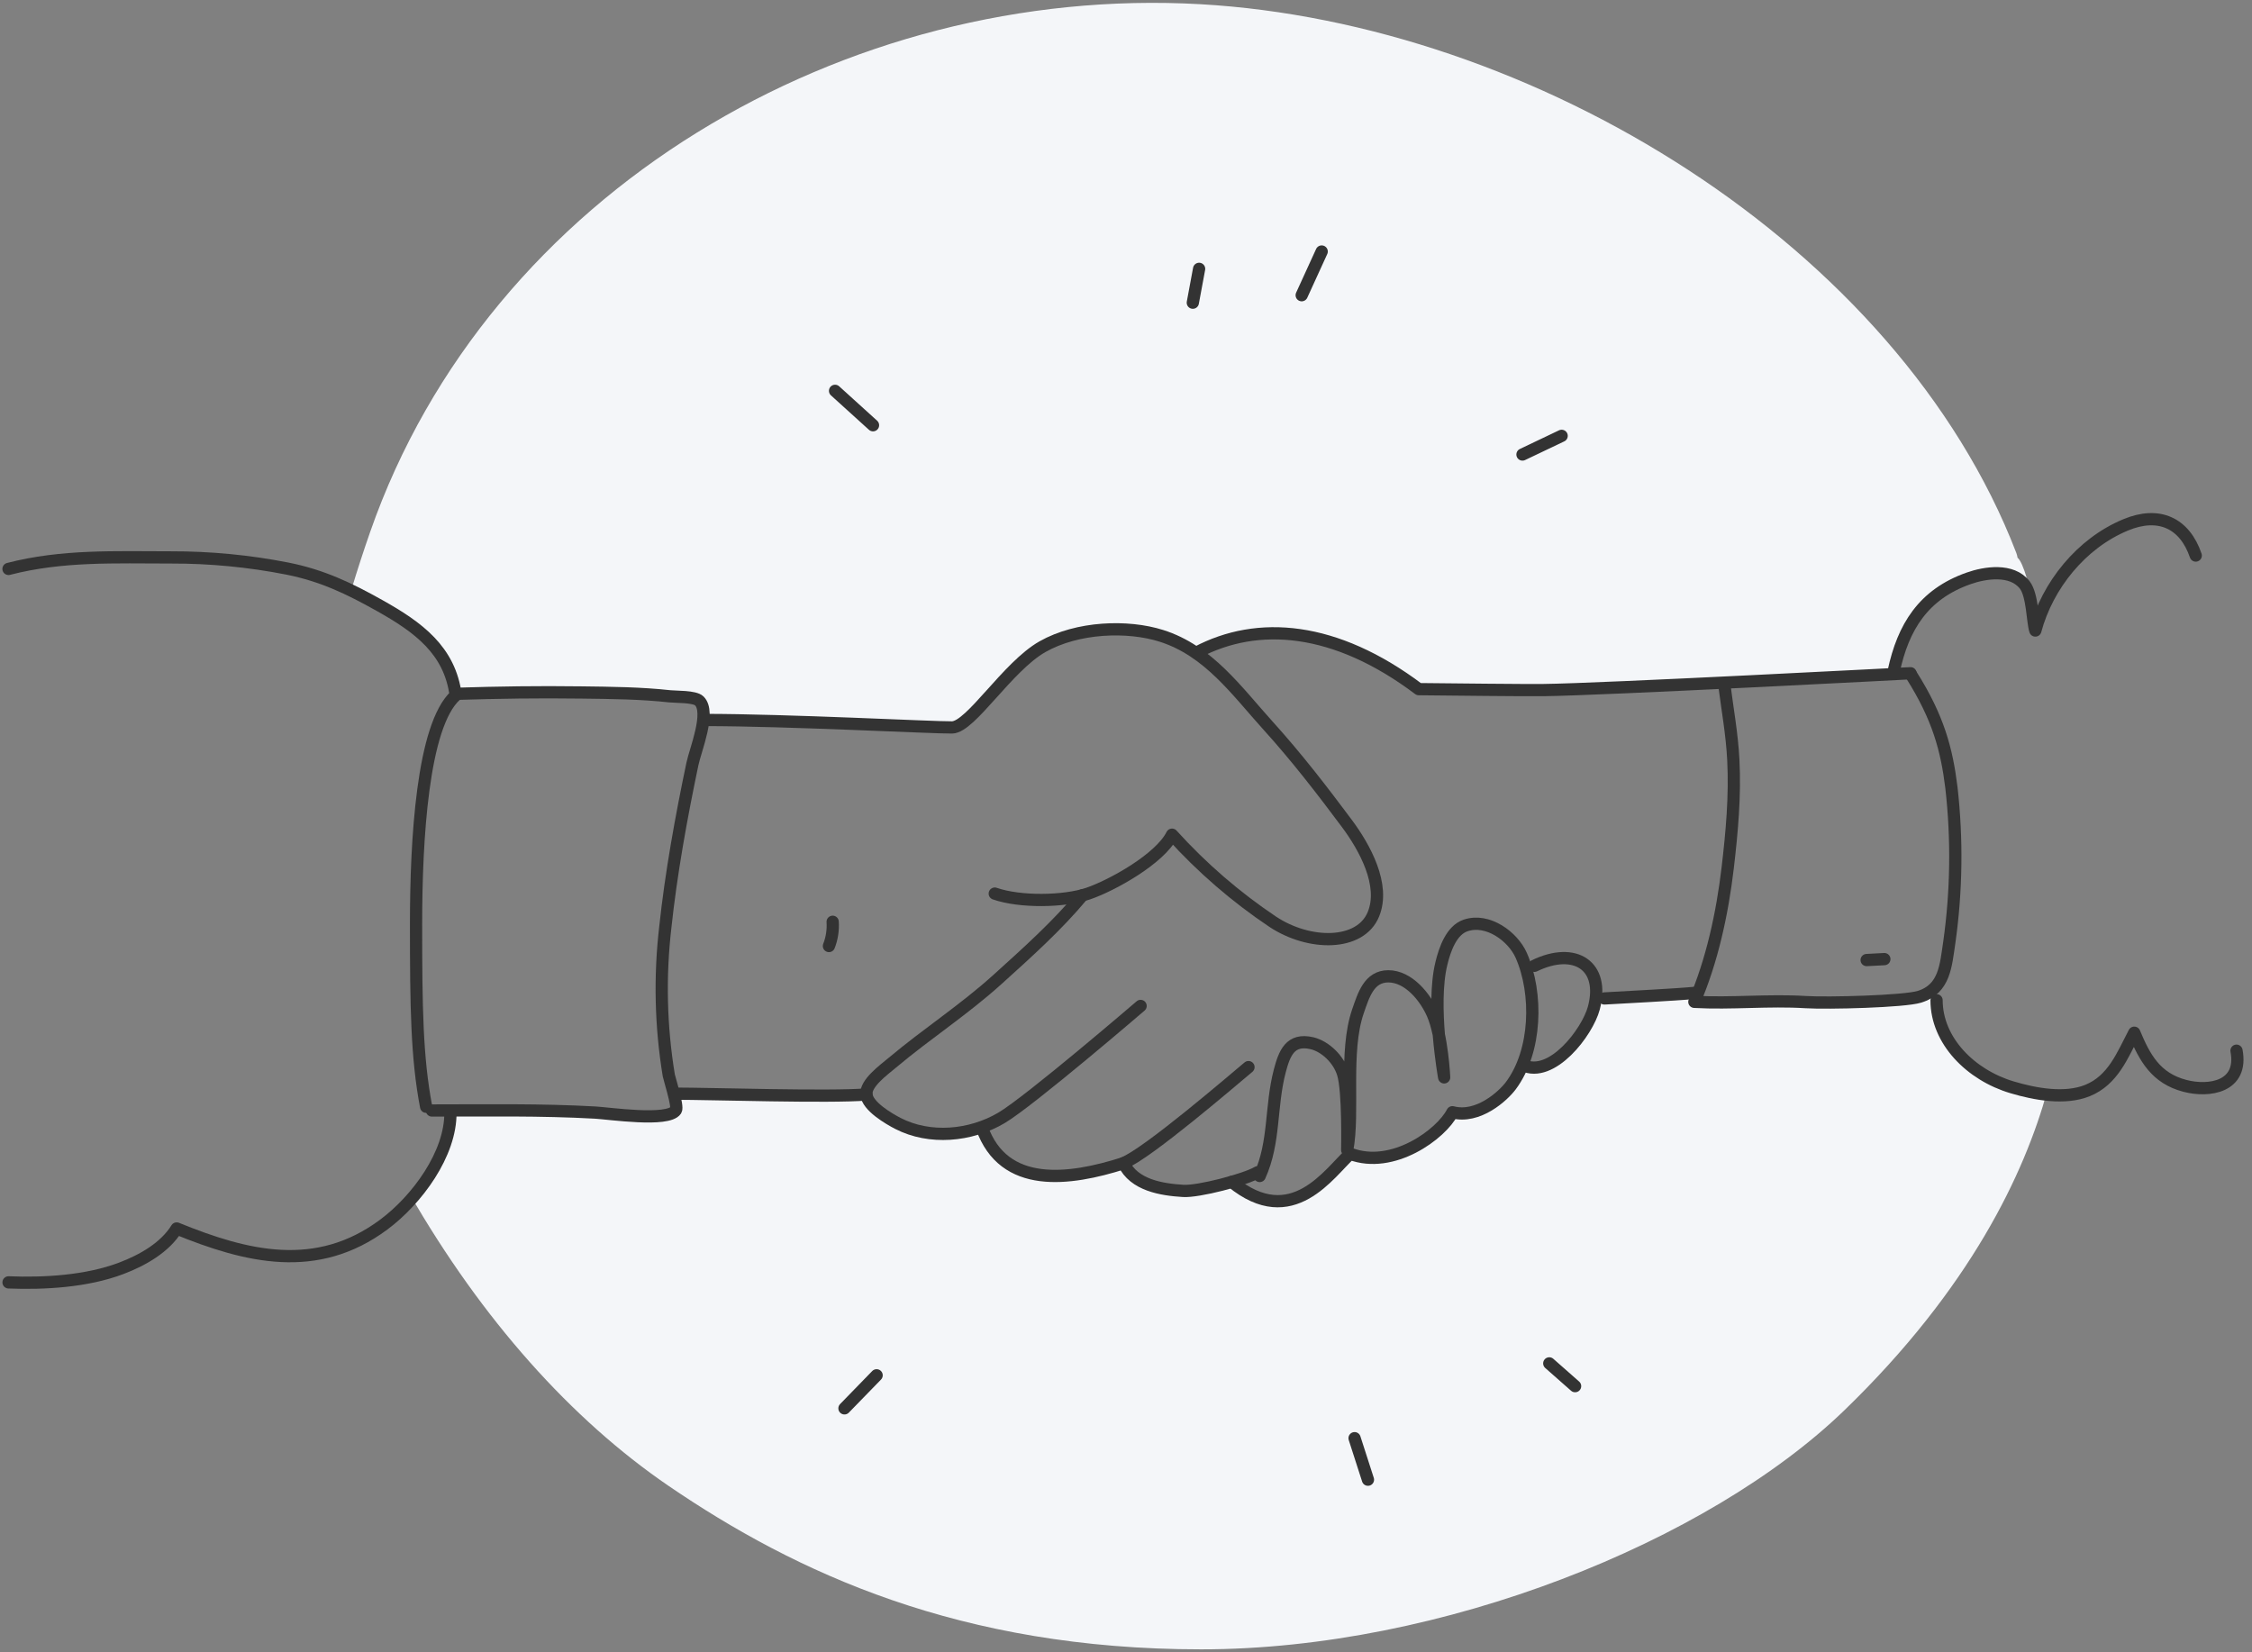 <?xml version="1.0" encoding="UTF-8"?>
<svg width="368px" height="270px" viewBox="0 0 368 270" version="1.1" xmlns="http://www.w3.org/2000/svg" xmlns:xlink="http://www.w3.org/1999/xlink">
    <rect x="0" y="0" width="368" height="270" fill="#808080" stroke="none"/>
    <title>Group</title>
    <g id="Employee-Self-Service" stroke="none" stroke-width="1" fill="none" fill-rule="evenodd">
        <g id="Employee-Onboarding" transform="translate(-116, -128)">
            <g id="Group" transform="translate(117.39, 128)">
                <g id="BG" transform="translate(55.61, 0)" fill="#F4F6F9" fill-rule="nonzero">
                    <path d="M4.53,98.488 C10.758,101.956 15.853,105.656 16.94,112.818 C23.65,112.643 31.095,112.575 37.606,112.66 C42.413,112.722 47.266,112.762 52.044,113.287 C53.058,113.394 56.093,113.287 56.857,114.033 C57.508,114.677 57.633,115.823 57.502,117.134 L57.65,117.134 C71.295,117.134 95.199,118.388 98.268,118.349 C101.337,118.309 107.327,108.429 113.068,105.187 C118.81,101.945 127.025,101.668 132.557,103.419 C134.574,104.075 136.482,105.027 138.219,106.243 L138.338,106.147 C148.336,100.877 161.042,101.9 174.693,112.129 C180.292,112.186 191.82,112.315 195.076,112.282 C203.183,112.197 241.701,110.237 252.431,109.683 L252.47,109.231 C254.016,102.029 257.3,96.675 264.751,94.065 C267.418,93.127 271.812,92.433 273.929,95.138 C275.243,96.833 275.186,101.194 275.667,102.572 C275.735,102.306 275.82,102.046 275.899,101.787 C274.767,95.901 273.635,91.93 272.689,91.139 C272.65,90.877 272.583,90.619 272.491,90.371 C253.088,39.963 193.405,3.779 139.181,0.689 C81.215,-2.61 22.936,31.191 3.493,86.914 C2.418,89.992 1.398,93.127 0.436,96.313 C1.784,96.98 3.142,97.72 4.53,98.488 Z" id="Path"></path>
                    <path d="M271.874,177.036 C265.04,175.02 259.491,169.4 259.491,162.836 L258.517,161.373 C257.962,161.771 257.344,162.075 256.689,162.271 C254.18,163.045 241.696,163.367 238.055,163.141 C232.025,162.763 225.922,163.429 219.829,163.096 C220.039,162.61 220.226,162.113 220.396,161.616 L220.073,161.616 C216.217,161.977 208.936,162.305 205.069,162.542 L203.648,162.61 C203.577,163.114 203.476,163.614 203.348,164.107 C202.317,168.044 196.468,175.669 191.758,173.41 L191.786,173.15 C191.287,174.431 190.621,175.641 189.804,176.748 C188.57,178.403 184.454,182.194 180.236,181.081 C178.413,184.634 170.486,190.491 163.505,187.859 C160.108,190.87 154.021,200.517 144.107,192.434 C144.107,192.434 137.771,194.01 136.141,193.909 C132.596,193.677 128.084,192.971 126.38,189.39 C117.479,192.214 106.744,193.666 103.166,183.566 L103.166,183.538 C98.676,185.136 93.574,185.086 89.424,182.973 C87.964,182.222 84.413,180.183 84.261,178.228 C78.599,178.703 59.745,178.16 52.69,178.104 C52.996,179.324 53.256,180.51 53.041,180.793 C51.75,182.73 42.125,181.312 39.82,181.182 C32.007,180.747 24.182,180.815 16.352,180.838 L16.142,181.149 C16.204,185.905 13.47,191.028 9.914,195.061 C21.804,215.689 36.355,231.94 52.197,242.78 C73.039,257.008 99.916,269.531 139.283,269.531 C178.65,269.531 222.162,251.925 244.351,230.5 C265.034,210.504 273.844,191.689 277.558,178.223 C275.632,177.999 273.729,177.602 271.874,177.036 Z" id="Path"></path>
                </g>
                <path d="M113.653,117.657 C127.27,117.657 151.125,118.914 154.187,118.875 C157.249,118.835 163.227,108.932 168.957,105.682 C174.686,102.432 182.884,102.155 188.404,103.91 C196.106,106.35 200.705,112.93 205.869,118.631 C210.423,123.659 214.632,129.106 218.667,134.519 C221.627,138.482 225.006,144.631 223.04,149.41 C220.91,154.602 212.593,154.602 206.592,150.633 C200.546,146.583 195.018,141.804 190.133,136.404 C188.167,140.339 180.347,144.693 176.42,146.03 C172.494,147.366 165.284,147.468 161.165,146.03" id="Path" stroke="#333333" stroke-width="2" stroke-linecap="round" stroke-linejoin="round"></path>
                <path d="M134.677,150.633 C134.767,151.983 134.559,153.336 134.067,154.596" id="Path" stroke="#333333" stroke-width="2" stroke-linecap="round" stroke-linejoin="round"></path>
                <path d="M108.777,178.722 C114.783,178.722 134.236,179.356 140.192,178.852" id="Path" stroke="#333333" stroke-width="2" stroke-linecap="round" stroke-linejoin="round"></path>
                <path d="M175.499,146.313 C171.324,151.324 166.55,155.587 161.645,160.026 C156.04,165.093 150.272,168.762 144.418,173.671 C142.955,174.9 140.045,177.001 140.192,178.835 C140.344,180.794 143.887,182.838 145.345,183.591 C150.514,186.252 157.17,185.686 162.255,182.685 C166.883,179.95 184.997,164.386 184.997,164.386" id="Path" stroke="#333333" stroke-width="2" stroke-linecap="round" stroke-linejoin="round"></path>
                <path d="M159.058,184.248 C162.634,194.371 173.347,192.916 182.223,190.085 C183.918,193.692 188.438,194.4 191.964,194.615 C194.399,194.773 202.027,192.803 204.146,191.557" id="Path" stroke="#333333" stroke-width="2" stroke-linecap="round" stroke-linejoin="round"></path>
                <path d="M204.457,192.175 C206.971,186.603 206.208,180.851 207.739,175.008 C208.496,172.131 209.434,169.651 212.988,170.478 C215.214,171.01 217.373,173.139 218.073,175.432 C218.972,178.263 218.757,187.928 218.757,187.928 C219.938,181.779 218.232,171.888 220.509,165.28 C221.447,162.546 222.351,159.573 225.452,159.545 C228.814,159.545 231.543,162.993 232.736,165.745 C234.289,169.323 234.6,176.061 234.6,176.061 C234.6,176.061 232.481,164.261 234.142,157.467 C234.707,155.1 235.809,152.009 238.098,151.239 C241.731,149.999 245.833,153.045 247.194,156.119 C249.952,162.347 249.703,171.792 245.499,177.414 C244.267,179.073 240.16,182.872 235.95,181.757 C234.131,185.318 226.221,191.189 219.254,188.551 C215.864,191.569 209.79,201.239 199.897,193.137" id="Path" stroke="#333333" stroke-width="2" stroke-linecap="round" stroke-linejoin="round"></path>
                <path d="M182.229,190.057 C186.218,188.449 200.241,176.366 202.626,174.385" id="Path" stroke="#333333" stroke-width="2" stroke-linecap="round" stroke-linejoin="round"></path>
                <path d="M194.173,106.622 C204.151,101.34 216.83,102.364 230.453,112.618 C236.041,112.675 247.545,112.805 250.793,112.771 C260.218,112.675 310.809,110.019 310.809,110.019" id="Path" stroke="#333333" stroke-width="2" stroke-linecap="round" stroke-linejoin="round"></path>
                <path d="M260.783,163.163 C264.642,162.925 271.908,162.597 275.756,162.234" id="Path" stroke="#333333" stroke-width="2" stroke-linecap="round" stroke-linejoin="round"></path>
                <path d="M280.372,111.809 C280.897,115.987 281.638,119.934 281.852,124.186 C282.157,130.074 281.621,135.985 280.937,141.794 C280.056,149.291 278.366,157.008 275.485,163.718 C281.564,164.052 287.655,163.384 293.672,163.763 C297.305,163.989 309.764,163.667 312.267,162.891 C316.426,161.594 316.578,157.744 317.154,153.945 C318.329,145.583 318.443,137.106 317.493,128.715 C316.725,122.515 315.369,117.318 310.951,110.325" id="Path" stroke="#333333" stroke-width="2" stroke-linecap="round" stroke-linejoin="round"></path>
                <line x1="303.639" y1="156.889" x2="306.532" y2="156.736" id="Path" stroke="#333333" stroke-width="2" stroke-linecap="round" stroke-linejoin="round"></line>
                <path d="M315.064,163.457 C315.064,170.036 320.601,175.67 327.421,177.691 C331.218,178.824 336.043,179.696 339.727,178.212 C343.908,176.514 345.445,172.437 347.372,168.762 C349.067,172.833 350.875,176.202 355.649,177.448 C359.604,178.484 365.192,177.64 364.079,171.701" id="Path" stroke="#333333" stroke-width="2" stroke-linecap="round" stroke-linejoin="round"></path>
                <path d="M308.058,109.714 C309.6,102.495 312.877,97.127 320.313,94.511 C322.974,93.571 327.364,92.875 329.472,95.587 C330.783,97.286 330.726,101.657 331.206,103.038 C333.178,95.678 338.687,88.793 345.959,85.775 C351.389,83.51 355.598,85.463 357.417,90.786" id="Path" stroke="#333333" stroke-width="2" stroke-linecap="round" stroke-linejoin="round"></path>
                <path d="M73.062,113.383 C80.306,113.162 86.43,113.066 93.674,113.162 C98.471,113.224 103.313,113.264 108.082,113.79 C109.093,113.898 112.122,113.79 112.884,114.538 C114.783,116.417 112.252,122.493 111.754,124.859 C109.924,133.585 108.274,142.661 107.33,151.516 C106.389,159.571 106.579,167.719 107.895,175.721 C107.974,176.202 109.466,180.817 109.059,181.423 C107.771,183.365 98.166,181.943 95.866,181.813 C86.984,181.315 78.085,181.474 69.192,181.474" id="Path" stroke="#333333" stroke-width="2" stroke-linecap="round" stroke-linejoin="round"></path>
                <path d="M1.56319402e-13,92.971 C8.735,90.706 17.448,91.086 26.511,91.091 C32.923,91.073 39.322,91.687 45.614,92.926 C51.264,94.058 55.648,96.153 60.643,98.956 C66.937,102.483 72.113,106.243 73.073,113.626 C67.632,118.569 66.598,137.361 66.598,150.95 C66.598,164.539 66.717,172.867 68.243,180.862" id="Path" stroke="#333333" stroke-width="2" stroke-linecap="round" stroke-linejoin="round"></path>
                <path d="M72.215,181.779 C72.299,188.545 66.774,196.064 61.304,200.13 C50.365,208.26 38.918,205.424 27.482,200.753 C25.573,203.844 21.951,205.933 18.442,207.258 C12.792,209.41 5.797,209.795 0.006,209.563" id="Path" stroke="#333333" stroke-width="2" stroke-linecap="round" stroke-linejoin="round"></path>
                <line x1="141.858" y1="224.748" x2="136.604" y2="230.149" id="Path" stroke="#333333" stroke-width="2" stroke-linecap="round" stroke-linejoin="round"></line>
                <line x1="219.961" y1="235.024" x2="222.147" y2="241.807" id="Path" stroke="#333333" stroke-width="2" stroke-linecap="round" stroke-linejoin="round"></line>
                <line x1="251.777" y1="222.8" x2="255.997" y2="226.52" id="Path" stroke="#333333" stroke-width="2" stroke-linecap="round" stroke-linejoin="round"></line>
                <line x1="141.271" y1="69.491" x2="135.067" y2="63.869" id="Path" stroke="#333333" stroke-width="2" stroke-linecap="round" stroke-linejoin="round"></line>
                <line x1="193.529" y1="49.465" x2="194.557" y2="43.933" id="Path" stroke="#333333" stroke-width="2" stroke-linecap="round" stroke-linejoin="round"></line>
                <line x1="211.321" y1="48.242" x2="214.587" y2="41.102" id="Path" stroke="#333333" stroke-width="2" stroke-linecap="round" stroke-linejoin="round"></line>
                <line x1="247.398" y1="74.275" x2="253.799" y2="71.224" id="Path" stroke="#333333" stroke-width="2" stroke-linecap="round" stroke-linejoin="round"></line>
                <path d="M249.347,157.829 C255.992,154.602 260.902,157.829 259.06,164.731 C258.009,168.677 252.172,176.321 247.471,174.056" id="Path" stroke="#333333" stroke-width="2" stroke-linecap="round" stroke-linejoin="round"></path>
            </g>
        </g>
    </g>
</svg>